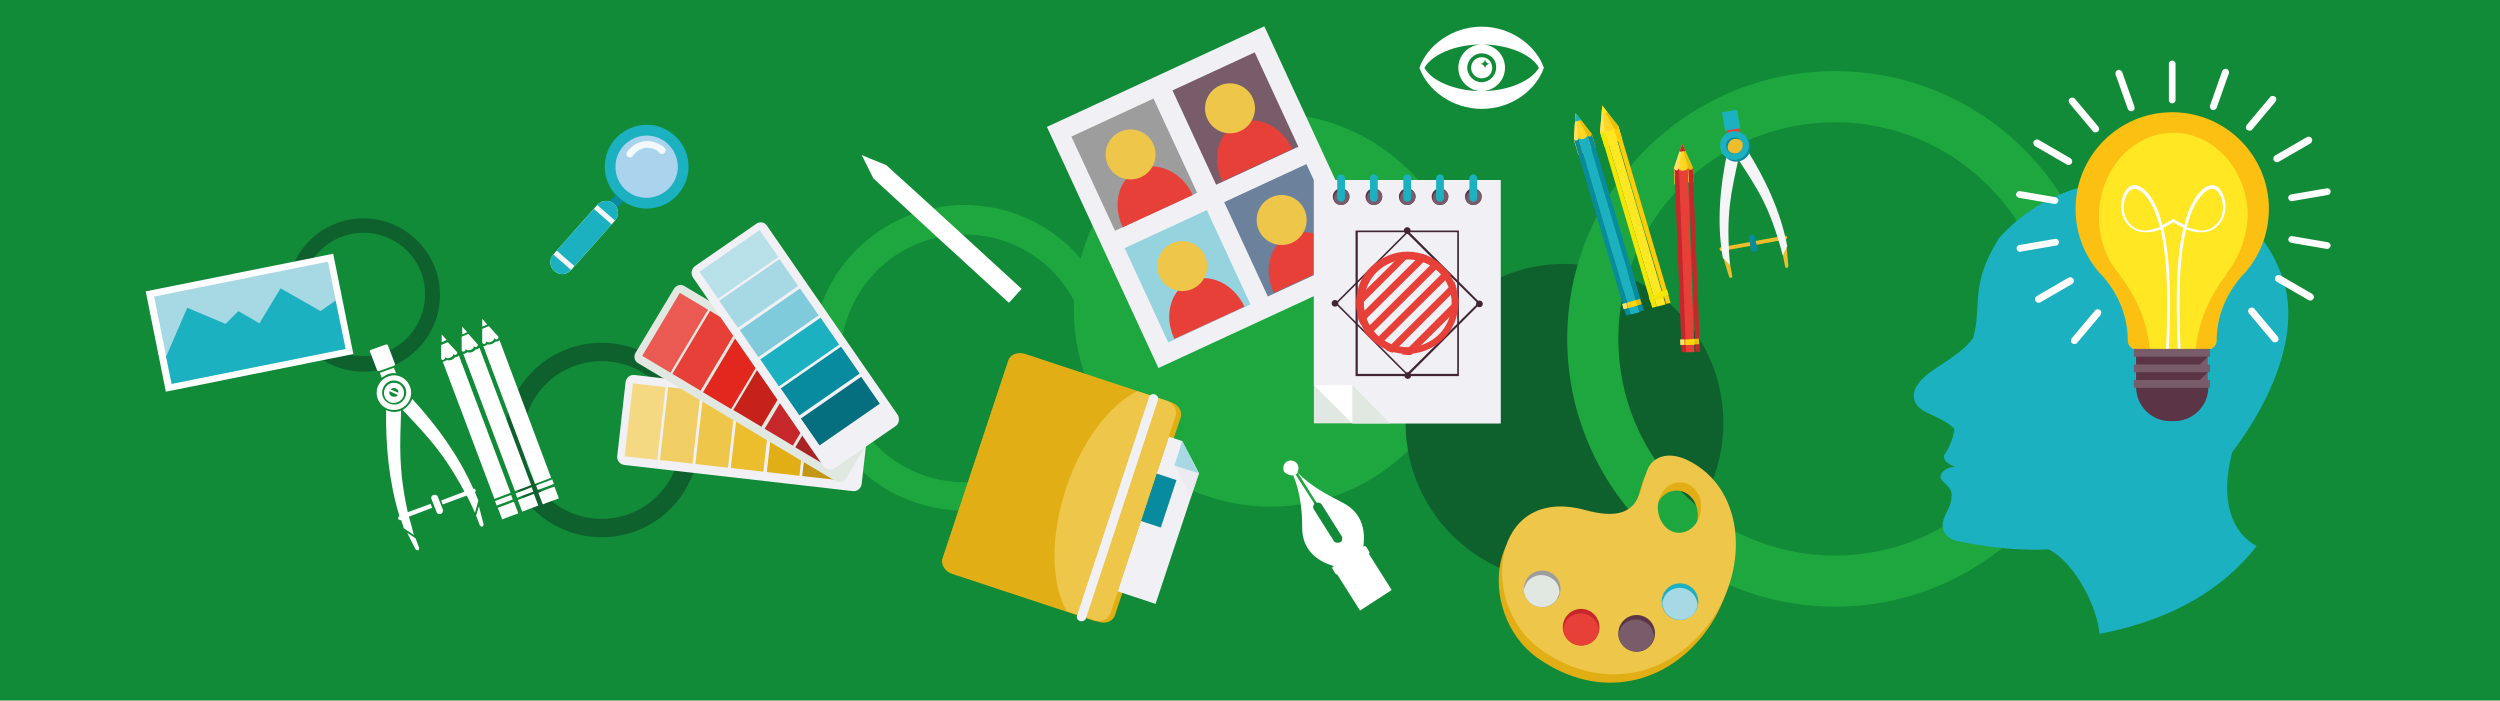 <?xml version="1.0" encoding="utf-8"?>
<!-- Generator: Adobe Illustrator 19.0.0, SVG Export Plug-In . SVG Version: 6.00 Build 0)  -->
<svg version="1.1" id="Calque_1" xmlns="http://www.w3.org/2000/svg" xmlns:xlink="http://www.w3.org/1999/xlink" x="0px" y="0px"
	 viewBox="0 0 450 126.1" style="enable-background:new 0 0 450 126.1;" xml:space="preserve">
<style type="text/css">
	.st0{fill-rule:evenodd;clip-rule:evenodd;fill:#118B38;}
	.st1{fill-rule:evenodd;clip-rule:evenodd;fill:#0E602D;}
	.st2{fill-rule:evenodd;clip-rule:evenodd;fill:#1EA73F;}
	.st3{fill-rule:evenodd;clip-rule:evenodd;fill:#1CB1C0;}
	.st4{fill-rule:evenodd;clip-rule:evenodd;fill:#E1AE16;}
	.st5{fill-rule:evenodd;clip-rule:evenodd;fill:#EEC64A;}
	.st6{fill-rule:evenodd;clip-rule:evenodd;fill:#9E9D9D;}
	.st7{fill-rule:evenodd;clip-rule:evenodd;fill:#E1E8E1;}
	.st8{fill-rule:evenodd;clip-rule:evenodd;fill:#C6272B;}
	.st9{fill-rule:evenodd;clip-rule:evenodd;fill:#E74038;}
	.st10{fill-rule:evenodd;clip-rule:evenodd;fill:#5B3545;}
	.st11{fill-rule:evenodd;clip-rule:evenodd;fill:#785C69;}
	.st12{fill-rule:evenodd;clip-rule:evenodd;fill:#A6D9E3;}
	.st13{fill-rule:evenodd;clip-rule:evenodd;fill:#F1F1F5;}
	.st14{fill-rule:evenodd;clip-rule:evenodd;fill:#F1CE64;}
	.st15{fill-rule:evenodd;clip-rule:evenodd;fill:#ECBD2D;}
	.st16{fill-rule:evenodd;clip-rule:evenodd;fill:#C39714;}
	.st17{fill-rule:evenodd;clip-rule:evenodd;fill:#F5D882;}
	.st18{fill-rule:evenodd;clip-rule:evenodd;fill:#E2281E;}
	.st19{fill-rule:evenodd;clip-rule:evenodd;fill:#C7221A;}
	.st20{fill-rule:evenodd;clip-rule:evenodd;fill:#A82323;}
	.st21{fill-rule:evenodd;clip-rule:evenodd;fill:#EB5A52;}
	.st22{fill-rule:evenodd;clip-rule:evenodd;fill:#7FCBDB;}
	.st23{fill-rule:evenodd;clip-rule:evenodd;fill:#088B9E;}
	.st24{fill-rule:evenodd;clip-rule:evenodd;fill:#056E7F;}
	.st25{fill-rule:evenodd;clip-rule:evenodd;fill:#B8E0E9;}
	.st26{fill-rule:evenodd;clip-rule:evenodd;fill:#FCC013;}
	.st27{fill-rule:evenodd;clip-rule:evenodd;fill:#FFE723;}
	.st28{fill-rule:evenodd;clip-rule:evenodd;fill:#FFFFFF;}
	.st29{fill-rule:evenodd;clip-rule:evenodd;fill:#FFD623;}
	.st30{fill-rule:evenodd;clip-rule:evenodd;fill:#E5BF09;}
	.st31{fill-rule:evenodd;clip-rule:evenodd;fill:#FFE163;}
	.st32{fill-rule:evenodd;clip-rule:evenodd;fill:#FFD40A;}
	.st33{fill-rule:evenodd;clip-rule:evenodd;fill:#FFCC07;}
	.st34{fill-rule:evenodd;clip-rule:evenodd;fill:#F3E600;}
	.st35{fill-rule:evenodd;clip-rule:evenodd;fill:#F5F5F7;}
	.st36{fill-rule:evenodd;clip-rule:evenodd;fill:#EBEBF1;}
	.st37{fill-rule:evenodd;clip-rule:evenodd;fill:#95D3DF;}
	.st38{fill-rule:evenodd;clip-rule:evenodd;fill:#6C819C;}
	.st39{fill-rule:evenodd;clip-rule:evenodd;fill:#412532;}
	.st40{fill-rule:evenodd;clip-rule:evenodd;fill:#AAD3EE;}
	.st41{fill-rule:evenodd;clip-rule:evenodd;fill:#F3F4F6;}
	.st42{fill-rule:evenodd;clip-rule:evenodd;fill:#F2F9FC;}
</style>
<g id="XMLID_2_">
	<rect id="XMLID_283_" x="0" class="st0" width="450" height="126.1"/>
	<g id="XMLID_17_">
		<path id="XMLID_280_" class="st1" d="M108.3,61.7c9.7,0,17.5,7.8,17.5,17.5c0,9.7-7.8,17.5-17.5,17.5c-9.7,0-17.5-7.8-17.5-17.5
			C90.8,69.5,98.6,61.7,108.3,61.7L108.3,61.7z M108.3,65c-7.8,0-14.2,6.3-14.2,14.2c0,7.8,6.3,14.2,14.2,14.2
			c7.8,0,14.2-6.3,14.2-14.2C122.5,71.4,116.1,65,108.3,65z"/>
		<path id="XMLID_277_" class="st2" d="M173.6,36.9c15.2,0,27.5,12.3,27.5,27.5c0,15.2-12.3,27.5-27.5,27.5s-27.5-12.3-27.5-27.5
			C146.1,49.3,158.4,36.9,173.6,36.9L173.6,36.9z M173.6,42.2c-12.3,0-22.3,10-22.3,22.3c0,12.3,10,22.3,22.3,22.3
			c12.3,0,22.3-10,22.3-22.3C195.9,52.2,185.9,42.2,173.6,42.2z"/>
		<circle id="XMLID_276_" class="st2" cx="228.7" cy="55.8" r="35.4"/>
		<circle id="XMLID_275_" class="st1" cx="281.6" cy="76.1" r="28.6"/>
		<path id="XMLID_272_" class="st2" d="M330.3,12.8c26.6,0,48.2,21.6,48.2,48.2c0,26.6-21.6,48.2-48.2,48.2
			c-26.6,0-48.2-21.6-48.2-48.2C282.1,34.4,303.7,12.8,330.3,12.8L330.3,12.8z M330.3,22c-21.5,0-39,17.4-39,39
			c0,21.5,17.4,39,39,39c21.5,0,39-17.4,39-39C369.3,39.4,351.8,22,330.3,22z"/>
		<path id="XMLID_271_" class="st3" d="M406.2,98.3c-4.2-2.3-6.8-7.7-4.4-16.9c7.3-9.6,13.2-23,8.3-33.3
			c-7.6-18.2-35.9-21.5-50.3-5.2c-5.3,8.5-3,11.9-4.6,17.9c-3.3,4.5-9.8,5.9-10.7,10c-0.3,3.8,4.3,3.4,7.3,6.4
			c-0.2,1.6-0.8,3.2-1.9,4.8c0,0.9,0.6,1.5,2,2c-1.4,0.1-2.5,0.9-2.6,1.7c-0.2,1,2.1,1.8,2,3.4c-0.1,1.9-0.5,2.1-1.3,4
			c-0.9,2,0.1,3.8,2.4,4.3c6.2,1.3,11.5,1.7,16.4,1.5c4.8,2.5,8.8,10.6,9.1,15.2C390.9,111.6,400.1,106.1,406.2,98.3z"/>
		<g id="XMLID_255_">
			<path id="XMLID_268_" class="st4" d="M303.1,84.3c10.2,4.9,11.3,19,4.3,28.9c-7,9.9-19.4,13.2-30.7,5.2
				c-11.3-8.1-8.9-29.7,8-25.1c10.6,2.9,9.6-3.9,11.4-7.6C297.1,83.7,299.7,82.7,303.1,84.3L303.1,84.3z M301.8,88.3
				c-2.2,0-3.9,2-4,4.5c0,2.5,1.7,4.6,3.8,4.6c2.2,0,3.9-2,4-4.5C305.7,90.4,304,88.3,301.8,88.3z"/>
			<path id="XMLID_265_" class="st5" d="M303.7,82.8c10.2,4.9,11.3,19,4.3,28.9s-19.4,13.2-30.7,5.2c-11.3-8.1-8.9-29.7,8-25.1
				c10.6,2.9,9.6-3.9,11.4-7.6C297.7,82.2,300.3,81.2,303.7,82.8L303.7,82.8z M302.4,86.8c-2.2,0-3.9,2-4,4.5c0,2.5,1.7,4.6,3.8,4.6
				c2.2,0,3.9-2,4-4.5C306.3,88.9,304.6,86.8,302.4,86.8z"/>
			<circle id="XMLID_264_" class="st6" cx="277.6" cy="106" r="3.3"/>
			<path id="XMLID_263_" class="st7" d="M280.7,106.7c-0.1,0.4-0.3,0.8-0.5,1.2c-1,1.5-3.1,1.8-4.5,0.8c-0.9-0.6-1.4-1.6-1.4-2.6
				c0.1-0.4,0.3-0.8,0.5-1.2c1-1.5,3.1-1.8,4.5-0.8C280.3,104.7,280.7,105.7,280.7,106.7z"/>
			<circle id="XMLID_262_" class="st8" cx="284.6" cy="112.9" r="3.3"/>
			<path id="XMLID_261_" class="st9" d="M287.8,113.6c-0.1,0.4-0.3,0.8-0.5,1.2c-1,1.5-3.1,1.8-4.5,0.8c-0.9-0.6-1.4-1.6-1.4-2.6
				c0.1-0.4,0.3-0.8,0.5-1.2c1-1.5,3.1-1.8,4.5-0.8C287.3,111.6,287.8,112.6,287.8,113.6z"/>
			<g id="XMLID_258_">
				<circle id="XMLID_260_" class="st10" cx="294.6" cy="114" r="3.3"/>
				<path id="XMLID_259_" class="st11" d="M297.7,114.7c-0.1,0.4-0.3,0.8-0.5,1.2c-1,1.5-3.1,1.8-4.5,0.8c-0.9-0.6-1.4-1.6-1.4-2.6
					c0.1-0.4,0.3-0.8,0.5-1.2c1-1.5,3.1-1.8,4.5-0.8C297.3,112.7,297.7,113.7,297.7,114.7z"/>
			</g>
			<circle id="XMLID_257_" class="st3" cx="302.4" cy="108.3" r="3.3"/>
			<path id="XMLID_256_" class="st12" d="M305.6,109c-0.1,0.4-0.3,0.8-0.5,1.2c-1,1.5-3.1,1.8-4.5,0.8c-0.9-0.6-1.4-1.6-1.4-2.6
				c0.1-0.4,0.3-0.8,0.5-1.2c1-1.5,3.1-1.8,4.5-0.8C305.1,107.1,305.5,108,305.6,109z"/>
		</g>
		<g id="XMLID_229_">
			<g id="XMLID_247_">
				<path id="XMLID_254_" class="st13" d="M112.6,68.8l-1.5,13.3c-0.1,0.8,0.5,1.5,1.3,1.6l41.1,4.7c0.8,0.1,1.5-0.5,1.6-1.3
					l1.5-13.3c0.1-0.8-0.5-1.5-1.3-1.6l-41.1-4.7C113.4,67.4,112.7,68,112.6,68.8z"/>
				
					<rect id="XMLID_253_" x="115.8" y="73.7" transform="matrix(0.113 -0.994 0.994 0.113 32.443 189.575)" class="st14" width="13.2" height="5.9"/>
				
					<rect id="XMLID_252_" x="122.2" y="74.4" transform="matrix(0.113 -0.994 0.994 0.113 37.408 196.583)" class="st5" width="13.2" height="5.9"/>
				
					<rect id="XMLID_251_" x="128.6" y="75.1" transform="matrix(0.113 -0.994 0.994 0.113 42.361 203.58)" class="st15" width="13.2" height="5.9"/>
				
					<rect id="XMLID_250_" x="135" y="75.9" transform="matrix(0.113 -0.994 0.994 0.113 47.325 210.585)" class="st4" width="13.2" height="5.9"/>
				
					<rect id="XMLID_249_" x="141.4" y="76.6" transform="matrix(0.113 -0.994 0.994 0.113 52.278 217.584)" class="st16" width="13.2" height="5.9"/>
				
					<rect id="XMLID_248_" x="109.4" y="73" transform="matrix(0.113 -0.994 0.994 0.113 27.518 182.62)" class="st17" width="13.2" height="5.9"/>
			</g>
			<g id="XMLID_239_">
				<path id="XMLID_246_" class="st7" d="M121.3,52l-6.9,11.5c-0.4,0.7-0.2,1.5,0.5,1.9l35.5,21.2c0.7,0.4,1.5,0.2,1.9-0.5l6.9-11.5
					c0.4-0.7,0.2-1.5-0.5-1.9l-35.5-21.2C122.6,51.1,121.7,51.3,121.3,52z"/>
				
					<rect id="XMLID_245_" x="120.3" y="60.2" transform="matrix(0.513 -0.859 0.859 0.513 7.606 139.749)" class="st9" width="13.2" height="5.9"/>
				
					<rect id="XMLID_244_" x="125.8" y="63.5" transform="matrix(0.513 -0.859 0.859 0.513 7.459 146.093)" class="st18" width="13.2" height="5.9"/>
				
					<rect id="XMLID_243_" x="131.4" y="66.8" transform="matrix(0.512 -0.859 0.859 0.512 7.332 152.468)" class="st19" width="13.2" height="5.9"/>
				
					<rect id="XMLID_242_" x="136.9" y="70.1" transform="matrix(0.513 -0.859 0.859 0.513 7.191 158.823)" class="st8" width="13.2" height="5.9"/>
				
					<rect id="XMLID_241_" x="142.4" y="73.4" transform="matrix(0.513 -0.859 0.859 0.513 7.053 165.181)" class="st20" width="13.2" height="5.9"/>
				
					<rect id="XMLID_240_" x="114.8" y="57" transform="matrix(0.513 -0.859 0.859 0.513 7.742 133.427)" class="st21" width="13.2" height="5.9"/>
			</g>
			<g id="XMLID_230_">
				<path id="XMLID_238_" class="st13" d="M136.1,40.3l-11,7.6c-0.6,0.4-0.8,1.3-0.4,2l23.5,34c0.4,0.6,1.3,0.8,2,0.4l11-7.6
					c0.6-0.4,0.8-1.3,0.4-2l-23.5-34C137.7,40,136.8,39.8,136.1,40.3z"/>
				<g id="XMLID_231_">
					
						<rect id="XMLID_237_" x="130" y="49.8" transform="matrix(0.822 -0.569 0.569 0.822 -5.737 87.179)" class="st12" width="13.2" height="5.9"/>
					
						<rect id="XMLID_236_" x="133.7" y="55.1" transform="matrix(0.822 -0.569 0.569 0.822 -8.099 90.208)" class="st22" width="13.2" height="5.9"/>
					
						<rect id="XMLID_235_" x="137.4" y="60.4" transform="matrix(0.822 -0.569 0.569 0.822 -10.463 93.226)" class="st3" width="13.2" height="5.9"/>
					
						<rect id="XMLID_234_" x="141" y="65.7" transform="matrix(0.822 -0.57 0.57 0.822 -12.82 96.281)" class="st23" width="13.2" height="5.9"/>
					
						<rect id="XMLID_233_" x="144.7" y="71" transform="matrix(0.822 -0.569 0.569 0.822 -15.184 99.299)" class="st24" width="13.2" height="5.9"/>
					
						<rect id="XMLID_232_" x="126.4" y="44.6" transform="matrix(0.822 -0.569 0.569 0.822 -3.388 84.176)" class="st25" width="13.2" height="5.9"/>
				</g>
			</g>
		</g>
		<g id="XMLID_198_">
			<path id="XMLID_228_" class="st26" d="M391,20.2c-9.6,0-17.4,7.8-17.4,17.4c0,4.4,1.6,8.4,4.3,11.5h0l0,0
				c0.2,0.2,0.3,0.3,0.5,0.5c2.9,3.3,4.6,7.3,4.6,11.7c0,0.9,0.7,1.6,1.6,1.6h12.8c0.9,0,1.6-0.7,1.6-1.6c0-4.4,1.7-8.4,4.6-11.7
				c0.2-0.2,0.3-0.3,0.5-0.5l0,0h0c2.7-3.1,4.3-7.1,4.3-11.5C408.4,28,400.6,20.2,391,20.2z"/>
			<path id="XMLID_227_" class="st27" d="M401.1,48.8L401.1,48.8L401.1,48.8c-0.2,0.2-0.3,0.4-0.4,0.5l0,0.1l0,0.1
				c-3,3.8-5,8.5-5.5,13.5h-8.2c-0.5-5-2.4-9.6-5.5-13.5l0-0.1l0-0.1c-0.1-0.1-0.2-0.3-0.4-0.4l0,0c-2.2-2.7-3.3-6.3-3.3-9.9
				c0-8.3,6-15.1,13.4-15.1c7.4,0,13.4,6.8,13.4,15.1C404.4,42.6,403.2,46,401.1,48.8z"/>
			<rect id="XMLID_226_" x="384.5" y="62.9" class="st11" width="12.9" height="6.8"/>
			<path id="XMLID_223_" class="st28" d="M392.5,62.9c-0.2-4.4-0.3-9.7,0-14.6c0.2-2.5,0.5-4.9,1-7c0.8,0.3,1.5,0.5,2.3,0.5
				c3.8,0.3,5.8-3.6,4.3-6.9c-1.3-2.9-3.7-1.3-5,0.8c-0.8,1.3-1.5,2.9-1.9,4.8c-0.6-0.3-1.1-0.6-1.7-0.9c-0.1-0.1-0.2-0.1-0.3-0.2
				l-0.4,0.3c0.1,0.1,0.3,0.3,0.4,0.3c0.6,0.4,1.2,0.7,1.8,1c-0.5,2.2-0.8,4.6-1,7.1c-0.3,4.9-0.2,10.2,0,14.6L392.5,62.9
				L392.5,62.9z M393.6,40.9c0.5-1.8,1.1-3.5,1.9-4.7c1.1-1.7,3-3.5,4.2-0.9c1.3,2.9-0.4,6.4-3.8,6.2
				C395.1,41.3,394.4,41.1,393.6,40.9z"/>
			<path id="XMLID_220_" class="st28" d="M389.9,62.9c0.2-4.4,0.3-9.7,0-14.6c-0.2-2.5-0.5-4.9-1-7c-0.8,0.3-1.5,0.5-2.3,0.5
				c-3.8,0.3-5.8-3.6-4.3-6.9c1.3-2.9,3.7-1.3,5,0.8c0.8,1.3,1.5,2.9,1.9,4.8c0.6-0.3,1.1-0.6,1.7-0.9c0.1-0.1,0.2-0.1,0.3-0.2
				l0.3,0.4c-0.1,0.1-0.2,0.1-0.3,0.2c-0.6,0.4-1.2,0.7-1.8,1c0.5,2.2,0.8,4.6,1,7.1c0.3,4.9,0.2,10.2,0,14.6L389.9,62.9L389.9,62.9
				z M388.8,40.9c-0.5-1.8-1.1-3.5-1.9-4.7c-1.1-1.7-3-3.5-4.2-0.9c-1.3,2.9,0.4,6.4,3.8,6.2C387.4,41.3,388.1,41.1,388.8,40.9z"/>
			<path id="XMLID_219_" class="st10" d="M384.5,69.7c0,3.3,2.7,6.1,6.1,6.1h0.8c3.3,0,6.1-2.7,6.1-6.1H384.5z"/>
			<rect id="XMLID_218_" x="384.1" y="62.8" class="st11" width="13.7" height="1.4"/>
			<rect id="XMLID_217_" x="384.1" y="65.6" class="st11" width="13.7" height="1.4"/>
			<rect id="XMLID_216_" x="384.1" y="68.4" class="st11" width="13.7" height="1.4"/>
			<polygon id="XMLID_215_" class="st10" points="397.4,64.2 384.5,64.2 384.5,65.6 396,65.6 			"/>
			<polygon id="XMLID_214_" class="st10" points="397.4,67 384.5,67 384.5,68.4 396,68.4 			"/>
			<path id="XMLID_213_" class="st28" d="M391.6,18c0,0.4-0.3,0.6-0.6,0.6c-0.4,0-0.6-0.3-0.6-0.6v-6.5c0-0.4,0.3-0.6,0.6-0.6
				c0.4,0,0.6,0.3,0.6,0.6V18z"/>
			<path id="XMLID_212_" class="st28" d="M384.2,19.2c0.1,0.3,0,0.7-0.4,0.8c-0.3,0.1-0.7-0.1-0.8-0.4l-2.2-6.2
				c-0.1-0.3,0.1-0.7,0.4-0.8c0.3-0.1,0.7,0.1,0.8,0.4L384.2,19.2z"/>
			<path id="XMLID_211_" class="st28" d="M377.7,22.8c0.2,0.3,0.2,0.7-0.1,0.9c-0.3,0.2-0.7,0.2-0.9-0.1l-4.2-5
				c-0.2-0.3-0.2-0.7,0.1-0.9c0.3-0.2,0.7-0.2,0.9,0.1L377.7,22.8z"/>
			<path id="XMLID_210_" class="st28" d="M372.7,28.5c0.3,0.2,0.4,0.6,0.2,0.9c-0.2,0.3-0.6,0.4-0.9,0.2l-5.7-3.3
				c-0.3-0.2-0.4-0.6-0.2-0.9c0.2-0.3,0.6-0.4,0.9-0.2L372.7,28.5z"/>
			<path id="XMLID_209_" class="st28" d="M370,35.5c0.3,0.1,0.6,0.4,0.5,0.7c-0.1,0.3-0.4,0.6-0.7,0.5l-6.4-1.1
				c-0.3-0.1-0.6-0.4-0.5-0.7c0.1-0.3,0.4-0.6,0.7-0.5L370,35.5z"/>
			<path id="XMLID_208_" class="st28" d="M369.9,43c0.3-0.1,0.7,0.2,0.7,0.5c0.1,0.3-0.2,0.7-0.5,0.7l-6.4,1.1
				c-0.3,0.1-0.7-0.2-0.7-0.5c-0.1-0.3,0.2-0.7,0.5-0.7L369.9,43z"/>
			<path id="XMLID_207_" class="st28" d="M372.3,50c0.3-0.2,0.7-0.1,0.9,0.2c0.2,0.3,0.1,0.7-0.2,0.9l-5.7,3.3
				c-0.3,0.2-0.7,0.1-0.9-0.2c-0.2-0.3-0.1-0.7,0.2-0.9L372.3,50z"/>
			<path id="XMLID_206_" class="st28" d="M377.1,55.9c0.2-0.3,0.6-0.3,0.9-0.1c0.3,0.2,0.3,0.6,0.1,0.9l-4.2,5
				c-0.2,0.3-0.6,0.3-0.9,0.1c-0.3-0.2-0.3-0.6-0.1-0.9L377.1,55.9z"/>
			<path id="XMLID_205_" class="st28" d="M404.8,56.4c-0.2-0.3-0.2-0.7,0.1-0.9c0.3-0.2,0.7-0.2,0.9,0.1l4.2,5
				c0.2,0.3,0.2,0.7-0.1,0.9c-0.3,0.2-0.7,0.2-0.9-0.1L404.8,56.4z"/>
			<path id="XMLID_204_" class="st28" d="M409.8,50.7c-0.3-0.2-0.4-0.6-0.2-0.9c0.2-0.3,0.6-0.4,0.9-0.2l5.7,3.3
				c0.3,0.2,0.4,0.6,0.2,0.9c-0.2,0.3-0.6,0.4-0.9,0.2L409.8,50.7z"/>
			<path id="XMLID_203_" class="st28" d="M412.4,43.7c-0.3-0.1-0.6-0.4-0.5-0.7c0.1-0.3,0.4-0.6,0.7-0.5l6.4,1.1
				c0.3,0.1,0.6,0.4,0.5,0.7c-0.1,0.3-0.4,0.6-0.7,0.5L412.4,43.7z"/>
			<path id="XMLID_202_" class="st28" d="M412.6,36.2c-0.3,0.1-0.7-0.2-0.7-0.5c-0.1-0.3,0.2-0.7,0.5-0.7l6.4-1.1
				c0.3-0.1,0.7,0.2,0.7,0.5c0.1,0.3-0.2,0.7-0.5,0.7L412.6,36.2z"/>
			<path id="XMLID_201_" class="st28" d="M410.2,29.1c-0.3,0.2-0.7,0.1-0.9-0.2c-0.2-0.3-0.1-0.7,0.2-0.9l5.7-3.3
				c0.3-0.2,0.7-0.1,0.9,0.2c0.2,0.3,0.1,0.7-0.2,0.9L410.2,29.1z"/>
			<path id="XMLID_200_" class="st28" d="M405.4,23.3c-0.2,0.3-0.6,0.3-0.9,0.1c-0.3-0.2-0.3-0.6-0.1-0.9l4.2-5
				c0.2-0.3,0.6-0.3,0.9-0.1c0.3,0.2,0.3,0.6,0.1,0.9L405.4,23.3z"/>
			<path id="XMLID_199_" class="st28" d="M399,19.4c-0.1,0.3-0.5,0.5-0.8,0.4c-0.3-0.1-0.5-0.5-0.4-0.8l2.2-6.2
				c0.1-0.3,0.5-0.5,0.8-0.4c0.3,0.1,0.5,0.5,0.4,0.8L399,19.4z"/>
		</g>
		<g id="XMLID_149_">
			<g id="XMLID_164_">
				<g id="XMLID_187_">
					<polygon id="XMLID_197_" class="st29" points="304.7,30.2 304.8,32.7 301.4,33.2 301.3,30.3 302.8,25.9 302.8,25.9 					"/>
					<polygon id="XMLID_196_" class="st30" points="304.7,30.2 303.4,27.2 302.8,25.9 303.8,30.2 303.9,31.5 304.7,31.4 					"/>
					<polygon id="XMLID_195_" class="st31" points="301.3,30.3 302.3,27.3 302.8,25.9 302.2,30.3 302.2,31.5 301.4,31.5 					"/>
					<path id="XMLID_194_" class="st8" d="M304.7,30.2c-0.1,0.5-0.7,0.5-0.8,0l1.3,33.1l0.8,0L304.7,30.2z"/>
					<path id="XMLID_193_" class="st9" d="M303.8,30.2L303.8,30.2c-0.1,0.6-1.4,0.8-1.7,0.1l1.3,33.1l0.8,0l0.8,0L303.8,30.2z"/>
					<path id="XMLID_192_" class="st8" d="M302.2,30.3c-0.1,0.5-0.7,0.5-0.8,0l1.3,33.1l0.8,0L302.2,30.3z"/>
					<polygon id="XMLID_191_" class="st8" points="302.3,27.3 302.8,25.9 302.8,25.9 303.4,27.2 					"/>
					
						<rect id="XMLID_190_" x="304.2" y="61" transform="matrix(0.999 -3.918326e-02 3.918326e-02 0.999 -2.176 12.001)" class="st30" width="1.7" height="1"/>
					
						<rect id="XMLID_189_" x="303.4" y="61.1" transform="matrix(0.999 -3.921674e-02 3.921674e-02 0.999 -2.179 11.978)" class="st32" width="1.7" height="1"/>
					
						<rect id="XMLID_188_" x="302.5" y="61.1" transform="matrix(0.999 -3.918095e-02 3.918095e-02 0.999 -2.18 11.918)" class="st31" width="0.8" height="1"/>
				</g>
				<g id="XMLID_176_">
					<polygon id="XMLID_186_" class="st29" points="286.5,24.1 287.2,26.5 284.1,27.9 283.3,25.1 283.6,20.4 283.6,20.4 					"/>
					<polygon id="XMLID_185_" class="st30" points="286.5,24.1 284.6,21.6 283.6,20.4 285.7,24.4 286,25.5 286.8,25.3 					"/>
					<polygon id="XMLID_184_" class="st31" points="283.3,25.1 283.5,21.9 283.6,20.4 284.1,24.8 284.4,26 283.6,26.2 					"/>
					<path id="XMLID_183_" class="st23" d="M286.5,24.1c0.1,0.5-0.6,0.7-0.8,0.2l9.4,31.8l0.8-0.2L286.5,24.1z"/>
					<path id="XMLID_182_" class="st3" d="M285.7,24.3L285.7,24.3c0,0.6-1.2,1.1-1.6,0.5l9.4,31.8l0.8-0.2l0.8-0.2L285.7,24.3z"/>
					<path id="XMLID_181_" class="st23" d="M284.1,24.8c0.1,0.5-0.6,0.7-0.8,0.2l9.4,31.8l0.8-0.2L284.1,24.8z"/>
					<polygon id="XMLID_180_" class="st3" points="283.5,21.9 283.6,20.4 283.6,20.4 284.6,21.6 					"/>
					
						<rect id="XMLID_179_" x="293.7" y="53.9" transform="matrix(0.959 -0.283 0.283 0.959 -3.329 85.707)" class="st30" width="1.7" height="1"/>
					
						<rect id="XMLID_178_" x="292.9" y="54.1" transform="matrix(0.959 -0.283 0.283 0.959 -3.427 85.52)" class="st32" width="1.7" height="1"/>
					
						<rect id="XMLID_177_" x="292.1" y="54.5" transform="matrix(0.959 -0.283 0.283 0.959 -3.586 85.123)" class="st31" width="0.8" height="1"/>
				</g>
				<g id="XMLID_165_">
					<polygon id="XMLID_175_" class="st29" points="291.3,22.7 292,25.1 288.8,26.4 288,23.7 288.4,19 288.4,19 					"/>
					<polygon id="XMLID_174_" class="st30" points="291.3,22.7 289.3,20.2 288.4,19 290.4,22.9 290.8,24.1 291.6,23.9 					"/>
					<polygon id="XMLID_173_" class="st31" points="288,23.7 288.3,20.5 288.4,19 288.8,23.4 289.2,24.6 288.3,24.8 					"/>
					<path id="XMLID_172_" class="st33" d="M291.3,22.7c0.1,0.5-0.6,0.7-0.8,0.2l9.4,31.8l0.8-0.2L291.3,22.7z"/>
					<path id="XMLID_171_" class="st27" d="M290.4,22.9L290.4,22.9c0,0.6-1.2,1.1-1.6,0.5l9.4,31.8l0.8-0.2l0.8-0.2L290.4,22.9z"/>
					<path id="XMLID_170_" class="st34" d="M288.8,23.4c0.1,0.5-0.6,0.7-0.8,0.2l9.4,31.8l0.8-0.2L288.8,23.4z"/>
					<polygon id="XMLID_169_" class="st27" points="288.3,20.5 288.4,19 288.4,19 289.3,20.2 					"/>
					
						<rect id="XMLID_168_" x="298.5" y="52.5" transform="matrix(0.959 -0.284 0.284 0.959 -2.731 87.046)" class="st34" width="1.7" height="1"/>
					
						<rect id="XMLID_167_" x="297.7" y="52.7" transform="matrix(0.959 -0.283 0.283 0.959 -2.838 86.775)" class="st34" width="1.7" height="1"/>
					
						<rect id="XMLID_166_" x="296.9" y="53.1" transform="matrix(0.959 -0.283 0.283 0.959 -2.987 86.477)" class="st34" width="0.8" height="1"/>
				</g>
			</g>
			<g id="XMLID_150_">
				<path id="XMLID_163_" class="st15" d="M311.3,47l-1.1-0.6l1,3.3c0.1,0.5,0.7,0.4,0.6-0.1L311.3,47z"/>
				<path id="XMLID_162_" class="st15" d="M320.8,45.3l0.8-0.9l0.3,3.4c0,0.5-0.5,0.6-0.6,0.1L320.8,45.3z"/>
				<path id="XMLID_161_" class="st15" d="M309.8,44.5l11.5-2.1c0.2,0,0.3,0.1,0.4,0.3l0,0c0,0.2-0.1,0.3-0.3,0.4l-11.5,2.1
					c-0.2,0-0.3-0.1-0.4-0.3l0,0C309.5,44.7,309.6,44.5,309.8,44.5z"/>
				<path id="XMLID_160_" class="st35" d="M312.9,28.7c-1.3,6.1-2.3,9.7-1.5,19l-1.3-1.3c-1.1-6.3-0.5-12.8,0.8-18.9L312.9,28.7z"/>
				<path id="XMLID_159_" class="st35" d="M312.9,28.7c3.4,5.3,5.6,8.2,8,17.3l0.8-1.7c-1.2-6.3-4-12.2-7.3-17.4L312.9,28.7z"/>
				
					<rect id="XMLID_158_" x="311" y="22.6" transform="matrix(-0.984 0.178 -0.178 -0.984 623.511 -7.254)" class="st9" width="2.2" height="3.3"/>
				<g id="XMLID_153_">
					<circle id="XMLID_157_" class="st23" cx="312.5" cy="26.5" r="2.6"/>
					<circle id="XMLID_156_" class="st3" cx="312.2" cy="26.2" r="2.6"/>
					<circle id="XMLID_155_" class="st23" cx="312.2" cy="26.2" r="1.5"/>
					<path id="XMLID_154_" class="st15" d="M313.5,25.4c0.1,0.2,0.2,0.3,0.2,0.5c0.1,0.8-0.4,1.6-1.2,1.7c-0.5,0.1-1-0.1-1.3-0.4
						c-0.1-0.2-0.2-0.3-0.2-0.5c-0.1-0.8,0.4-1.6,1.2-1.7C312.7,24.9,313.2,25.1,313.5,25.4z"/>
				</g>
				<path id="XMLID_152_" class="st3" d="M310.1,20.2l2.4-0.4c0.1,0,0.2,0,0.2,0.1l0.5,3c0,0.1,0,0.2-0.1,0.2l-2.4,0.4
					c-0.1,0-0.2,0-0.2-0.1l-0.5-3C309.9,20.3,310,20.2,310.1,20.2z"/>
				<path id="XMLID_151_" class="st23" d="M315.3,42.3L315.3,42.3c0.3-0.1,0.6,0.1,0.6,0.4l0.4,2c0,0.3-0.1,0.5-0.4,0.6l-0.1,0
					c-0.3,0-0.5-0.1-0.6-0.4l-0.4-2C314.8,42.6,315,42.3,315.3,42.3z"/>
			</g>
		</g>
		<g id="XMLID_136_">
			<g id="XMLID_138_">
				<path id="XMLID_148_" class="st4" d="M200.7,110.7l11.8-35.5c0.4-1.1-0.4-2.4-1.7-2.8l-26.3-8.7c-1.3-0.4-2.7,0.1-3,1.2
					l-11.8,35.5c-0.4,1.1,0.4,2.4,1.7,2.8l26.3,8.7C199,112.4,200.4,111.8,200.7,110.7z"/>
				<g id="XMLID_142_">
					<g id="XMLID_144_">
						<polygon id="XMLID_147_" class="st13" points="195.8,73.7 212.8,79.4 215.8,85.2 208,108.7 186.6,101.6 						"/>
						<polygon id="XMLID_146_" class="st36" points="211.4,83.8 214.3,89.6 215.8,85.2 214.3,82.3 						"/>
						<polygon id="XMLID_145_" class="st12" points="212.8,79.4 215.8,85.2 211.4,83.8 						"/>
					</g>
					
						<rect id="XMLID_143_" x="194.9" y="83.8" transform="matrix(0.949 0.314 -0.314 0.949 38.03 -59.297)" class="st23" width="15.9" height="9"/>
				</g>
				<g id="XMLID_139_">
					<path id="XMLID_141_" class="st4" d="M199.8,110.5l11.8-35.5c0.4-1.1-0.4-2.4-1.7-2.8l-25.4-8.4c-1.3-0.4-2.7,0.1-3,1.2
						l-11.8,35.5c-0.4,1.1,0.4,2.4,1.7,2.8l25.4,8.4C198.1,112.1,199.5,111.6,199.8,110.5z"/>
					<path id="XMLID_140_" class="st5" d="M199.9,110.4l11.7-35.5c0.4-1.1-0.4-2.4-1.7-2.8l-5.2-1.7c-5,2.5-10,9-12.8,17.5
						c-2.9,8.7-2.7,17.2,0.1,22.1l4.9,1.6C198.1,112.1,199.5,111.5,199.9,110.4z"/>
				</g>
			</g>
			<path id="XMLID_137_" class="st13" d="M207.9,71L207.9,71c0.5,0.2,0.7,0.6,0.5,1.1l-12.9,39.1c-0.1,0.5-0.6,0.7-1.1,0.6h0
				c-0.5-0.2-0.7-0.6-0.5-1.1l12.9-39.1C206.9,71.1,207.4,70.8,207.9,71z"/>
		</g>
		<path id="XMLID_133_" class="st28" d="M232.8,85.6c1.3,3.2,1.6,6.4,1.6,9.7c0.1,3.3,2.2,5.6,5.7,6.6l-0.2,0.1
			c-0.1,0.1-0.1,0.2-0.1,0.3l0.6,1c0.1,0.1,0.2,0.1,0.3,0.1l0,0l4.1,6.5l5.7-3.7l-4.1-6.5l0,0c0.1-0.1,0.1-0.2,0.1-0.3l-0.6-1
			c-0.1-0.1-0.2-0.1-0.3-0.1l-0.2,0.1c0.5-3.6-0.7-6.4-3.7-7.9c-2.9-1.5-5.8-3-8.2-5.5c0.3-0.4,0.3-1,0-1.5
			c-0.4-0.6-1.3-0.8-1.9-0.4c-0.6,0.4-0.8,1.3-0.4,1.9C231.7,85.4,232.3,85.6,232.8,85.6L232.8,85.6z M233.6,85.1l3.4,5.4
			c0.3-0.1,0.7,0,0.9,0.3l3.6,5.7c0.2,0.4,0.1,0.9-0.2,1.1l0,0c0,0,0,0-0.1,0c0,0,0,0,0,0l0,0c-0.4,0.2-0.9,0.1-1.1-0.2l-3.6-5.7
			c-0.2-0.3-0.2-0.7,0.1-1l-3.4-5.3c0.1,0,0.1-0.1,0.2-0.1C233.4,85.3,233.5,85.2,233.6,85.1z"/>
		<path id="XMLID_131_" class="st28" d="M183.9,52c-0.8,0.8-1.5,1.7-2.3,2.5c-8.1-7.4-16.3-14.9-24.4-22.4h0l0,0l-2.1-4.2l1.4,0.6
			l3,1.2C167.7,37.1,175.8,44.6,183.9,52L183.9,52z"/>
		<g id="XMLID_113_">
			
				<rect id="XMLID_130_" x="196.4" y="11.6" transform="matrix(0.908 -0.42 0.42 0.908 5.24 94.796)" class="st13" width="43.1" height="47.8"/>
			<g id="XMLID_126_">
				
					<rect id="XMLID_129_" x="196.1" y="20.3" transform="matrix(0.907 -0.42 0.42 0.907 6.458 88.533)" class="st6" width="16.3" height="18.7"/>
				<path id="XMLID_128_" class="st9" d="M214.7,35.1c-1.9-4.1-6.3-6.2-9.8-4.6c-3.5,1.6-4.8,6.3-2.8,10.4L214.7,35.1z"/>
				<circle id="XMLID_127_" class="st5" cx="203.5" cy="27.8" r="4.5"/>
			</g>
			<g id="XMLID_122_">
				
					<rect id="XMLID_125_" x="214.1" y="12" transform="matrix(0.908 -0.42 0.42 0.908 11.606 95.297)" class="st11" width="16.3" height="18.7"/>
				<path id="XMLID_124_" class="st9" d="M232.6,26.8c-1.9-4.1-6.3-6.2-9.8-4.6c-3.5,1.6-4.8,6.3-2.8,10.4L232.6,26.8z"/>
				<circle id="XMLID_123_" class="st5" cx="221.4" cy="19.5" r="4.5"/>
			</g>
			<g id="XMLID_118_">
				
					<rect id="XMLID_121_" x="205.5" y="40.4" transform="matrix(0.908 -0.42 0.42 0.908 -1.129 94.287)" class="st37" width="16.3" height="18.7"/>
				<path id="XMLID_120_" class="st9" d="M224,55.2c-1.9-4.1-6.3-6.2-9.8-4.6c-3.5,1.6-4.8,6.3-2.8,10.4L224,55.2z"/>
				<circle id="XMLID_119_" class="st5" cx="212.8" cy="47.9" r="4.5"/>
			</g>
			<g id="XMLID_114_">
				
					<rect id="XMLID_117_" x="223.4" y="32.1" transform="matrix(0.908 -0.42 0.42 0.908 4.023 101.065)" class="st38" width="16.3" height="18.7"/>
				<path id="XMLID_116_" class="st9" d="M241.9,46.9c-1.9-4.1-6.3-6.2-9.8-4.6c-3.5,1.6-4.8,6.3-2.8,10.4L241.9,46.9z"/>
				<circle id="XMLID_115_" class="st5" cx="230.7" cy="39.6" r="4.5"/>
			</g>
		</g>
		<path id="XMLID_106_" class="st28" d="M266.7,4.8c5.3,0,9.8,3.4,11.2,7.4c-1.4,4-5.8,7.4-11.2,7.4c-5.3,0-9.8-3.4-11.2-7.4
			C256.9,8.2,261.4,4.8,266.7,4.8L266.7,4.8z M266.7,10.3L266.7,10.3c-1,0-1.9,0.8-1.9,1.9c0,1,0.8,1.9,1.9,1.9s1.9-0.8,1.9-1.9
			C268.6,11.1,267.8,10.3,266.7,10.3L266.7,10.3z M267.3,10.6L267.3,10.6c0,0.5-0.4,0.9-0.9,0.9c0.5,0,0.9,0.4,0.9,0.9
			c0-0.5,0.4-0.9,0.9-0.9C267.7,11.5,267.3,11.1,267.3,10.6L267.3,10.6z M266.7,8L266.7,8c-2.3,0-4.2,1.9-4.2,4.2
			c0,2.3,1.9,4.2,4.2,4.2s4.2-1.9,4.2-4.2C270.9,9.9,269.1,8,266.7,8L266.7,8z M266.7,9.6L266.7,9.6c-1.4,0-2.6,1.2-2.6,2.6
			c0,1.4,1.2,2.6,2.6,2.6c1.4,0,2.6-1.2,2.6-2.6C269.4,10.7,268.2,9.6,266.7,9.6L266.7,9.6z M266.7,8L266.7,8c-4.9,0-9,1.9-10.3,4.2
			c1.2,2.3,5.4,4.2,10.3,4.2c4.9,0,9-1.9,10.3-4.2C275.8,9.9,271.6,8,266.7,8z"/>
		<g id="XMLID_65_">
			<path id="XMLID_105_" class="st7" d="M236.5,32.4h32h1.6c0,14.1,0,29.7,0,43.8h-33.6v-6.8v-4.3V32.4z"/>
			<polygon id="XMLID_104_" class="st13" points="236.5,32.4 270.1,32.4 270.1,39.3 270.1,41.3 270.1,76.2 243.5,76.2 236.5,69.3 
							"/>
			<polygon id="XMLID_103_" class="st7" points="250.2,76.2 243.4,69.3 243.4,76.2 			"/>
			<polygon id="XMLID_102_" class="st28" points="243.4,76.2 236.5,69.3 243.4,69.3 			"/>
			<g id="XMLID_81_">
				<path id="XMLID_99_" class="st39" d="M253.5,41.6l12.9,12.9l0.1,0.1l-0.1,0.1l-12.9,12.9l-0.1,0.1l-0.1-0.1l-12.9-12.9l-0.1-0.1
					l0.1-0.1l12.9-12.9l0.1-0.1L253.5,41.6L253.5,41.6z M266,54.6L253.3,42l-12.6,12.6l12.6,12.6L266,54.6z"/>
				<circle id="XMLID_98_" class="st39" cx="253.3" cy="41.5" r="0.6"/>
				<circle id="XMLID_97_" class="st39" cx="266.3" cy="54.7" r="0.6"/>
				<circle id="XMLID_96_" class="st39" cx="240.3" cy="54.6" r="0.6"/>
				<circle id="XMLID_95_" class="st39" cx="253.4" cy="67.6" r="0.6"/>
				<path id="XMLID_92_" class="st39" d="M244.2,41.5h18.2h0.2v0.2v25.8v0.2h-0.2h-18.2h-0.2v-0.2V41.7v-0.2H244.2L244.2,41.5z
					 M262.3,41.8h-17.9v25.5h17.9V41.8z"/>
				<path id="XMLID_85_" class="st9" d="M254.4,45.4l-10.2,10.2c0-0.3,0-0.6,0-1c0-0.3,0-0.5,0-0.8l8.5-8.4c0.2,0,0.5,0,0.7,0
					C253.7,45.3,254,45.4,254.4,45.4L254.4,45.4z M255.9,45.7l-11.5,11.4c0.1,0.5,0.3,0.9,0.5,1.3l12.3-12.2
					C256.8,46,256.3,45.8,255.9,45.7L255.9,45.7z M260.8,49.1l-0.5-0.6l-13,12.9l0.3,0.3c0.2,0.2,0.5,0.4,0.7,0.5l12.9-12.8
					C261,49.4,260.9,49.2,260.8,49.1L260.8,49.1z M261.8,50.7L249.4,63c0.4,0.2,0.9,0.4,1.3,0.5L262.2,52
					C262.1,51.6,261.9,51.1,261.8,50.7L261.8,50.7z M262.5,53.6l-10.2,10.2c0.3,0,0.7,0.1,1,0.1c0.2,0,0.5,0,0.7,0l8.5-8.4
					c0-0.3,0-0.5,0-0.8C262.6,54.3,262.6,53.9,262.5,53.6L262.5,53.6z M246.3,60.6l12.9-12.8l-0.9-0.9l-12.8,12.7
					C245.8,59.9,246,60.3,246.3,60.6z"/>
				<path id="XMLID_82_" class="st9" d="M253.3,45.3c2.6,0,4.9,1,6.5,2.7c1.7,1.7,2.7,4,2.7,6.5c0,2.6-1,4.9-2.7,6.5
					c-1.7,1.7-4,2.7-6.5,2.7c-2.6,0-4.9-1-6.5-2.7c-1.7-1.7-2.7-4-2.7-6.5c0-2.6,1-4.9,2.7-6.5C248.5,46.4,250.8,45.3,253.3,45.3
					L253.3,45.3z M259,49c-1.4-1.4-3.4-2.3-5.6-2.3c-2.2,0-4.2,0.9-5.6,2.3c-1.4,1.4-2.3,3.4-2.3,5.6c0,2.2,0.9,4.2,2.3,5.6
					c1.4,1.4,3.4,2.3,5.6,2.3c2.2,0,4.2-0.9,5.6-2.3c1.4-1.4,2.3-3.4,2.3-5.6C261.3,52.4,260.4,50.4,259,49z"/>
			</g>
			<circle id="XMLID_80_" class="st10" cx="241.4" cy="35.4" r="1.5"/>
			<path id="XMLID_79_" class="st11" d="M242.8,34.8c0.1,0.2,0.1,0.4,0.1,0.6c0,0.8-0.7,1.5-1.5,1.5c-0.5,0-0.9-0.2-1.2-0.6
				c-0.1-0.2-0.1-0.4-0.1-0.6c0-0.8,0.7-1.5,1.5-1.5C242.1,34.2,242.5,34.4,242.8,34.8z"/>
			<circle id="XMLID_78_" class="st10" cx="247.3" cy="35.4" r="1.5"/>
			<path id="XMLID_77_" class="st11" d="M248.7,34.8c0.1,0.2,0.1,0.4,0.1,0.6c0,0.8-0.7,1.5-1.5,1.5c-0.5,0-0.9-0.2-1.2-0.6
				c-0.1-0.2-0.1-0.4-0.1-0.6c0-0.8,0.7-1.5,1.5-1.5C248,34.2,248.5,34.4,248.7,34.8z"/>
			<circle id="XMLID_76_" class="st10" cx="253.3" cy="35.4" r="1.5"/>
			<path id="XMLID_75_" class="st11" d="M254.7,34.8c0.1,0.2,0.1,0.4,0.1,0.6c0,0.8-0.7,1.5-1.5,1.5c-0.5,0-0.9-0.2-1.2-0.6
				c-0.1-0.2-0.1-0.4-0.1-0.6c0-0.8,0.7-1.5,1.5-1.5C254,34.2,254.4,34.4,254.7,34.8z"/>
			<circle id="XMLID_74_" class="st10" cx="259.2" cy="35.4" r="1.5"/>
			<path id="XMLID_73_" class="st11" d="M260.6,34.8c0.1,0.2,0.1,0.4,0.1,0.6c0,0.8-0.7,1.5-1.5,1.5c-0.5,0-0.9-0.2-1.2-0.6
				c-0.1-0.2-0.1-0.4-0.1-0.6c0-0.8,0.7-1.5,1.5-1.5C259.9,34.2,260.3,34.4,260.6,34.8z"/>
			<circle id="XMLID_72_" class="st10" cx="265.2" cy="35.4" r="1.5"/>
			<path id="XMLID_71_" class="st11" d="M266.6,34.8c0.1,0.2,0.1,0.4,0.1,0.6c0,0.8-0.7,1.5-1.5,1.5c-0.5,0-0.9-0.2-1.2-0.6
				c-0.1-0.2-0.1-0.4-0.1-0.6c0-0.8,0.7-1.5,1.5-1.5C265.8,34.2,266.3,34.4,266.6,34.8z"/>
			<path id="XMLID_70_" class="st3" d="M241.4,31.4L241.4,31.4c0.4,0,0.7,0.3,0.7,0.7v3.5c0,0.4-0.3,0.7-0.7,0.7l0,0
				c-0.4,0-0.7-0.3-0.7-0.7v-3.5C240.7,31.7,241,31.4,241.4,31.4z"/>
			<path id="XMLID_69_" class="st3" d="M247.3,31.4L247.3,31.4c0.4,0,0.7,0.3,0.7,0.7v3.5c0,0.4-0.3,0.7-0.7,0.7l0,0
				c-0.4,0-0.7-0.3-0.7-0.7v-3.5C246.6,31.7,246.9,31.4,247.3,31.4z"/>
			<path id="XMLID_68_" class="st3" d="M253.3,31.4L253.3,31.4c0.4,0,0.7,0.3,0.7,0.7v3.5c0,0.4-0.3,0.7-0.7,0.7l0,0
				c-0.4,0-0.7-0.3-0.7-0.7v-3.5C252.6,31.7,252.9,31.4,253.3,31.4z"/>
			<path id="XMLID_67_" class="st3" d="M259.2,31.4L259.2,31.4c0.4,0,0.7,0.3,0.7,0.7v3.5c0,0.4-0.3,0.7-0.7,0.7l0,0
				c-0.4,0-0.7-0.3-0.7-0.7v-3.5C258.5,31.7,258.8,31.4,259.2,31.4z"/>
			<path id="XMLID_66_" class="st3" d="M265.2,31.4L265.2,31.4c0.4,0,0.7,0.3,0.7,0.7v3.5c0,0.4-0.3,0.7-0.7,0.7l0,0
				c-0.4,0-0.7-0.3-0.7-0.7v-3.5C264.5,31.7,264.8,31.4,265.2,31.4z"/>
		</g>
		<g id="XMLID_53_">
			<circle id="XMLID_64_" class="st40" cx="116.4" cy="30.1" r="5.8"/>
			<path id="XMLID_61_" class="st3" d="M109,28.5c-0.8,4.1,1.8,8,5.9,8.9c4.1,0.8,8-1.8,8.9-5.9c0.8-4.1-1.8-8-5.9-8.9
				C113.8,21.8,109.8,24.5,109,28.5L109,28.5z M110.9,28.9c0.6-3,3.6-5,6.6-4.4c3,0.6,5,3.6,4.4,6.6c-0.6,3-3.6,5-6.6,4.4
				C112.2,34.9,110.3,32,110.9,28.9z"/>
			
				<rect id="XMLID_60_" x="109.6" y="35.3" transform="matrix(-0.749 -0.663 0.663 -0.749 169.13 137.281)" class="st23" width="1.8" height="2.6"/>
			<path id="XMLID_59_" class="st41" d="M110.5,36.7L110.5,36.7c0.9,0.8,1,2.1,0.2,3l-7.9,8.9c-0.8,0.9-2.1,1-3,0.2h0
				c-0.9-0.8-1-2.1-0.2-3l7.9-8.9C108.3,36,109.6,35.9,110.5,36.7z"/>
			<path id="XMLID_55_" class="st3" d="M110.5,36.7L110.5,36.7c0.9,0.8,1,2.1,0.2,3l-3.2-2.8C108.3,36,109.6,35.9,110.5,36.7
				L110.5,36.7z M110.1,40.4l-3.2-2.8l-6.7,7.5l3.2,2.8L110.1,40.4L110.1,40.4z M102.8,48.6c-0.8,0.9-2.1,1-3,0.2l0,0
				c-0.9-0.8-1-2.1-0.2-3L102.8,48.6z"/>
			<path id="XMLID_54_" class="st42" d="M113.9,28.1c-0.2,0.3-0.6,0.3-0.9,0.1c-0.3-0.2-0.3-0.6-0.1-0.9c0.1-0.2,0.3-0.4,0.4-0.5
				c0.8-0.8,1.8-1.3,2.8-1.4c1-0.1,2.1,0.2,3,0.8c0.2,0.1,0.3,0.2,0.5,0.4c0.3,0.2,0.3,0.7,0,0.9c-0.2,0.3-0.7,0.3-0.9,0
				c-0.1-0.1-0.2-0.2-0.3-0.3c-0.6-0.5-1.4-0.6-2.1-0.6c-0.7,0.1-1.5,0.4-2,1C114.1,27.8,114,27.9,113.9,28.1z"/>
		</g>
		<path id="XMLID_50_" class="st1" d="M65.4,39.3c7.6,0,13.8,6.2,13.8,13.8c0,7.6-6.2,13.8-13.8,13.8c-7.6,0-13.8-6.2-13.8-13.8
			C51.7,45.5,57.8,39.3,65.4,39.3L65.4,39.3z M65.4,41.9c-6.1,0-11.1,5-11.1,11.1c0,6.1,5,11.1,11.1,11.1c6.2,0,11.1-5,11.1-11.1
			C76.6,46.9,71.6,41.9,65.4,41.9z"/>
		<path id="XMLID_22_" class="st28" d="M86.2,91.1l0.8,3.1c0.2,0.6-0.4,0.9-0.7,0.2l-0.6-1.6L86.2,91.1L86.2,91.1z M99.8,87.6
			L99.8,87.6l0.8,2.1c-1,0.4-2,0.7-2.9,1.1l-0.8-2.1C97.9,88.3,98.8,87.9,99.8,87.6L99.8,87.6z M96.1,88.9c-1,0.4-1.9,0.7-2.9,1.1
			l0.8,2.1c1-0.4,1.9-0.7,2.9-1.1L96.1,88.9L96.1,88.9L96.1,88.9z M92.5,90.3L92.5,90.3l0.8,2.1c-1,0.4-2,0.7-2.9,1.1l-0.8-2.1
			C90.5,91.1,91.5,90.7,92.5,90.3L92.5,90.3z M89.9,61.2L89.9,61.2L99.2,86l-2.9,1.1L87,62.3c0.3,0,0.5-0.1,0.7-0.3
			c0.5,0.1,1.1-0.1,1.5-0.5C89.5,61.5,89.8,61.4,89.9,61.2L89.9,61.2z M87.7,58.4L87.7,58.4l-0.9-1l0,1.4L87.7,58.4L87.7,58.4z
			 M89.7,60.6L89.7,60.6L88,58.7l-1.2,0.5l0,2.5c0.2,0.4,0.8,0.2,0.7-0.3v0l0,0c0.3,0.5,1.5,0.1,1.5-0.6
			C89.2,61.3,89.8,61.1,89.7,60.6L89.7,60.6L89.7,60.6z M99.4,86.3c-1,0.4-2,0.7-2.9,1.1l0.3,0.8c1-0.4,2-0.7,2.9-1.1L99.4,86.3
			L99.4,86.3L99.4,86.3z M86.3,62.6c-0.2,0.2-0.5,0.3-0.7,0.3c-0.3,0.4-0.9,0.7-1.5,0.5c-0.2,0.2-0.5,0.3-0.7,0.3l9.3,24.7
			c1-0.4,2-0.7,2.9-1.1L86.3,62.6L86.3,62.6L86.3,62.6z M84.1,59.8L84.1,59.8l-0.9-1l0,1.4L84.1,59.8L84.1,59.8z M86,62L86,62
			c0.1,0.4-0.5,0.7-0.7,0.3c0,0.7-1.2,1-1.5,0.5l0,0v0c0.1,0.4-0.5,0.7-0.7,0.3l0-2.5l1.2-0.5L86,62L86,62L86,62z M95.7,87.7
			L95.7,87.7l0.3,0.8c-1,0.4-2,0.7-2.9,1.1l-0.3-0.8C93.7,88.5,94.7,88.1,95.7,87.7L95.7,87.7z M82.6,64c-0.2,0.2-0.5,0.3-0.7,0.3
			c-0.3,0.4-0.9,0.7-1.5,0.5c-0.2,0.2-0.5,0.3-0.7,0.3l9.3,24.7l2.9-1.1L82.6,64L82.6,64L82.6,64z M80.4,61.2L80.4,61.2l-0.9-1
			l0,1.4L80.4,61.2L80.4,61.2z M82.3,63.4L82.3,63.4c0.1,0.4-0.5,0.7-0.7,0.3c0,0.7-1.2,1-1.5,0.6l0,0v0c0.1,0.4-0.5,0.7-0.7,0.3
			l0-2.5l1.2-0.5L82.3,63.4L82.3,63.4L82.3,63.4z M92,89.1c-1,0.4-2,0.7-2.9,1.1l0.3,0.8c1-0.4,2-0.7,2.9-1.1L92,89.1L92,89.1
			L92,89.1z M78,89.1L78,89.1L78,89.1c0.4-0.1,0.7,0,0.8,0.3l0.9,2.3c0.1,0.3,0,0.6-0.3,0.8l-0.1,0c-0.3,0.1-0.6,0-0.7-0.3l-0.9-2.3
			C77.5,89.5,77.7,89.2,78,89.1L78,89.1z M66.7,63L66.7,63l2.8-1c0.1,0,0.2,0,0.3,0.1l1.3,3.4c0,0.1,0,0.2-0.1,0.3l-2.8,1
			c-0.1,0-0.2,0-0.3-0.1l-1.3-3.4C66.5,63.2,66.6,63,66.7,63L66.7,63z M70.3,69L70.3,69c0.9-0.3,2,0.1,2.3,1.1
			c0.4,0.9-0.1,2-1.1,2.3c-0.9,0.4-2-0.1-2.3-1.1C68.9,70.4,69.4,69.3,70.3,69L70.3,69z M70.6,69.9L70.6,69.9
			c-0.1,0.1-0.3,0.1-0.3,0.2l1.4,0.6c0-0.1,0-0.3,0-0.4C71.5,70,71.1,69.7,70.6,69.9L70.6,69.9z M71.6,71.1L71.6,71.1l-1.5-0.7
			c0,0.2,0,0.3,0,0.5c0.2,0.4,0.6,0.6,1,0.5C71.4,71.4,71.5,71.3,71.6,71.1L71.6,71.1z M69.8,67.8L69.8,67.8c-1.6,0.6-2.4,2.4-1.8,4
			c0.6,1.6,2.4,2.4,4,1.8c1.6-0.6,2.4-2.4,1.8-4C73.2,68,71.4,67.1,69.8,67.8L69.8,67.8z M70.2,68.6L70.2,68.6
			c-1.1,0.4-1.7,1.7-1.3,2.8c0.4,1.1,1.7,1.7,2.8,1.3c1.1-0.4,1.7-1.7,1.3-2.8C72.5,68.8,71.3,68.2,70.2,68.6L70.2,68.6z M72.2,73.9
			L72.2,73.9C72.2,73.9,72.2,73.9,72.2,73.9c-0.9,0.4-1.9,0.3-2.7-0.1c-0.1,6.3,0.5,12.9,2.4,19.1c-0.2,0.1-0.3,0.3-0.2,0.5h0
			c0.1,0.2,0.3,0.3,0.5,0.2c0.2,0.5,0.3,1,0.5,1.5l1.8,1.2c-0.3-1.2-0.6-2.3-0.9-3.3l4.2-1.6l-0.3-0.7l-4.1,1.5
			C71.7,84.4,72,80.2,72.2,73.9L72.2,73.9z M72.5,73.8L72.5,73.8c4.3,4.6,7.3,7.6,11.1,14.7l-4.2,1.6l0.3,0.7l4.3-1.6
			c0.5,0.9,1,2,1.5,3.1l0.6-2.2c-0.2-0.5-0.4-1-0.6-1.5c0.1-0.1,0.2-0.3,0.1-0.4l0,0c-0.1-0.2-0.2-0.3-0.4-0.2
			c-2.7-6.1-6.6-11.4-11-16.2C73.9,72.6,73.3,73.3,72.5,73.8L72.5,73.8z M70.9,66.2l-2.5,0.9l0.3,0.9c0.3-0.2,0.6-0.4,1-0.6
			c0.5-0.2,1-0.3,1.6-0.2L70.9,66.2L70.9,66.2L70.9,66.2z M73.3,95.9L73.3,95.9l1.5,1l0.6,1.6c0.2,0.6-0.4,0.8-0.7,0.2L73.3,95.9z"
			/>
		<g id="XMLID_18_">
			
				<rect id="XMLID_21_" x="27.8" y="48.9" transform="matrix(-0.981 0.197 -0.197 -0.981 100.505 106.219)" class="st28" width="34.4" height="18.4"/>
			
				<rect id="XMLID_20_" x="29" y="50.1" transform="matrix(-0.981 0.197 -0.197 -0.981 100.503 106.221)" class="st12" width="31.9" height="16"/>
			<polygon id="XMLID_19_" class="st3" points="30.9,69.1 29.9,64.2 33.7,55.4 40.6,58.3 42.9,56 46.7,58.2 50.5,51.9 57.7,56 
				60.4,54.1 62.2,62.8 			"/>
		</g>
	</g>
</g>
</svg>

